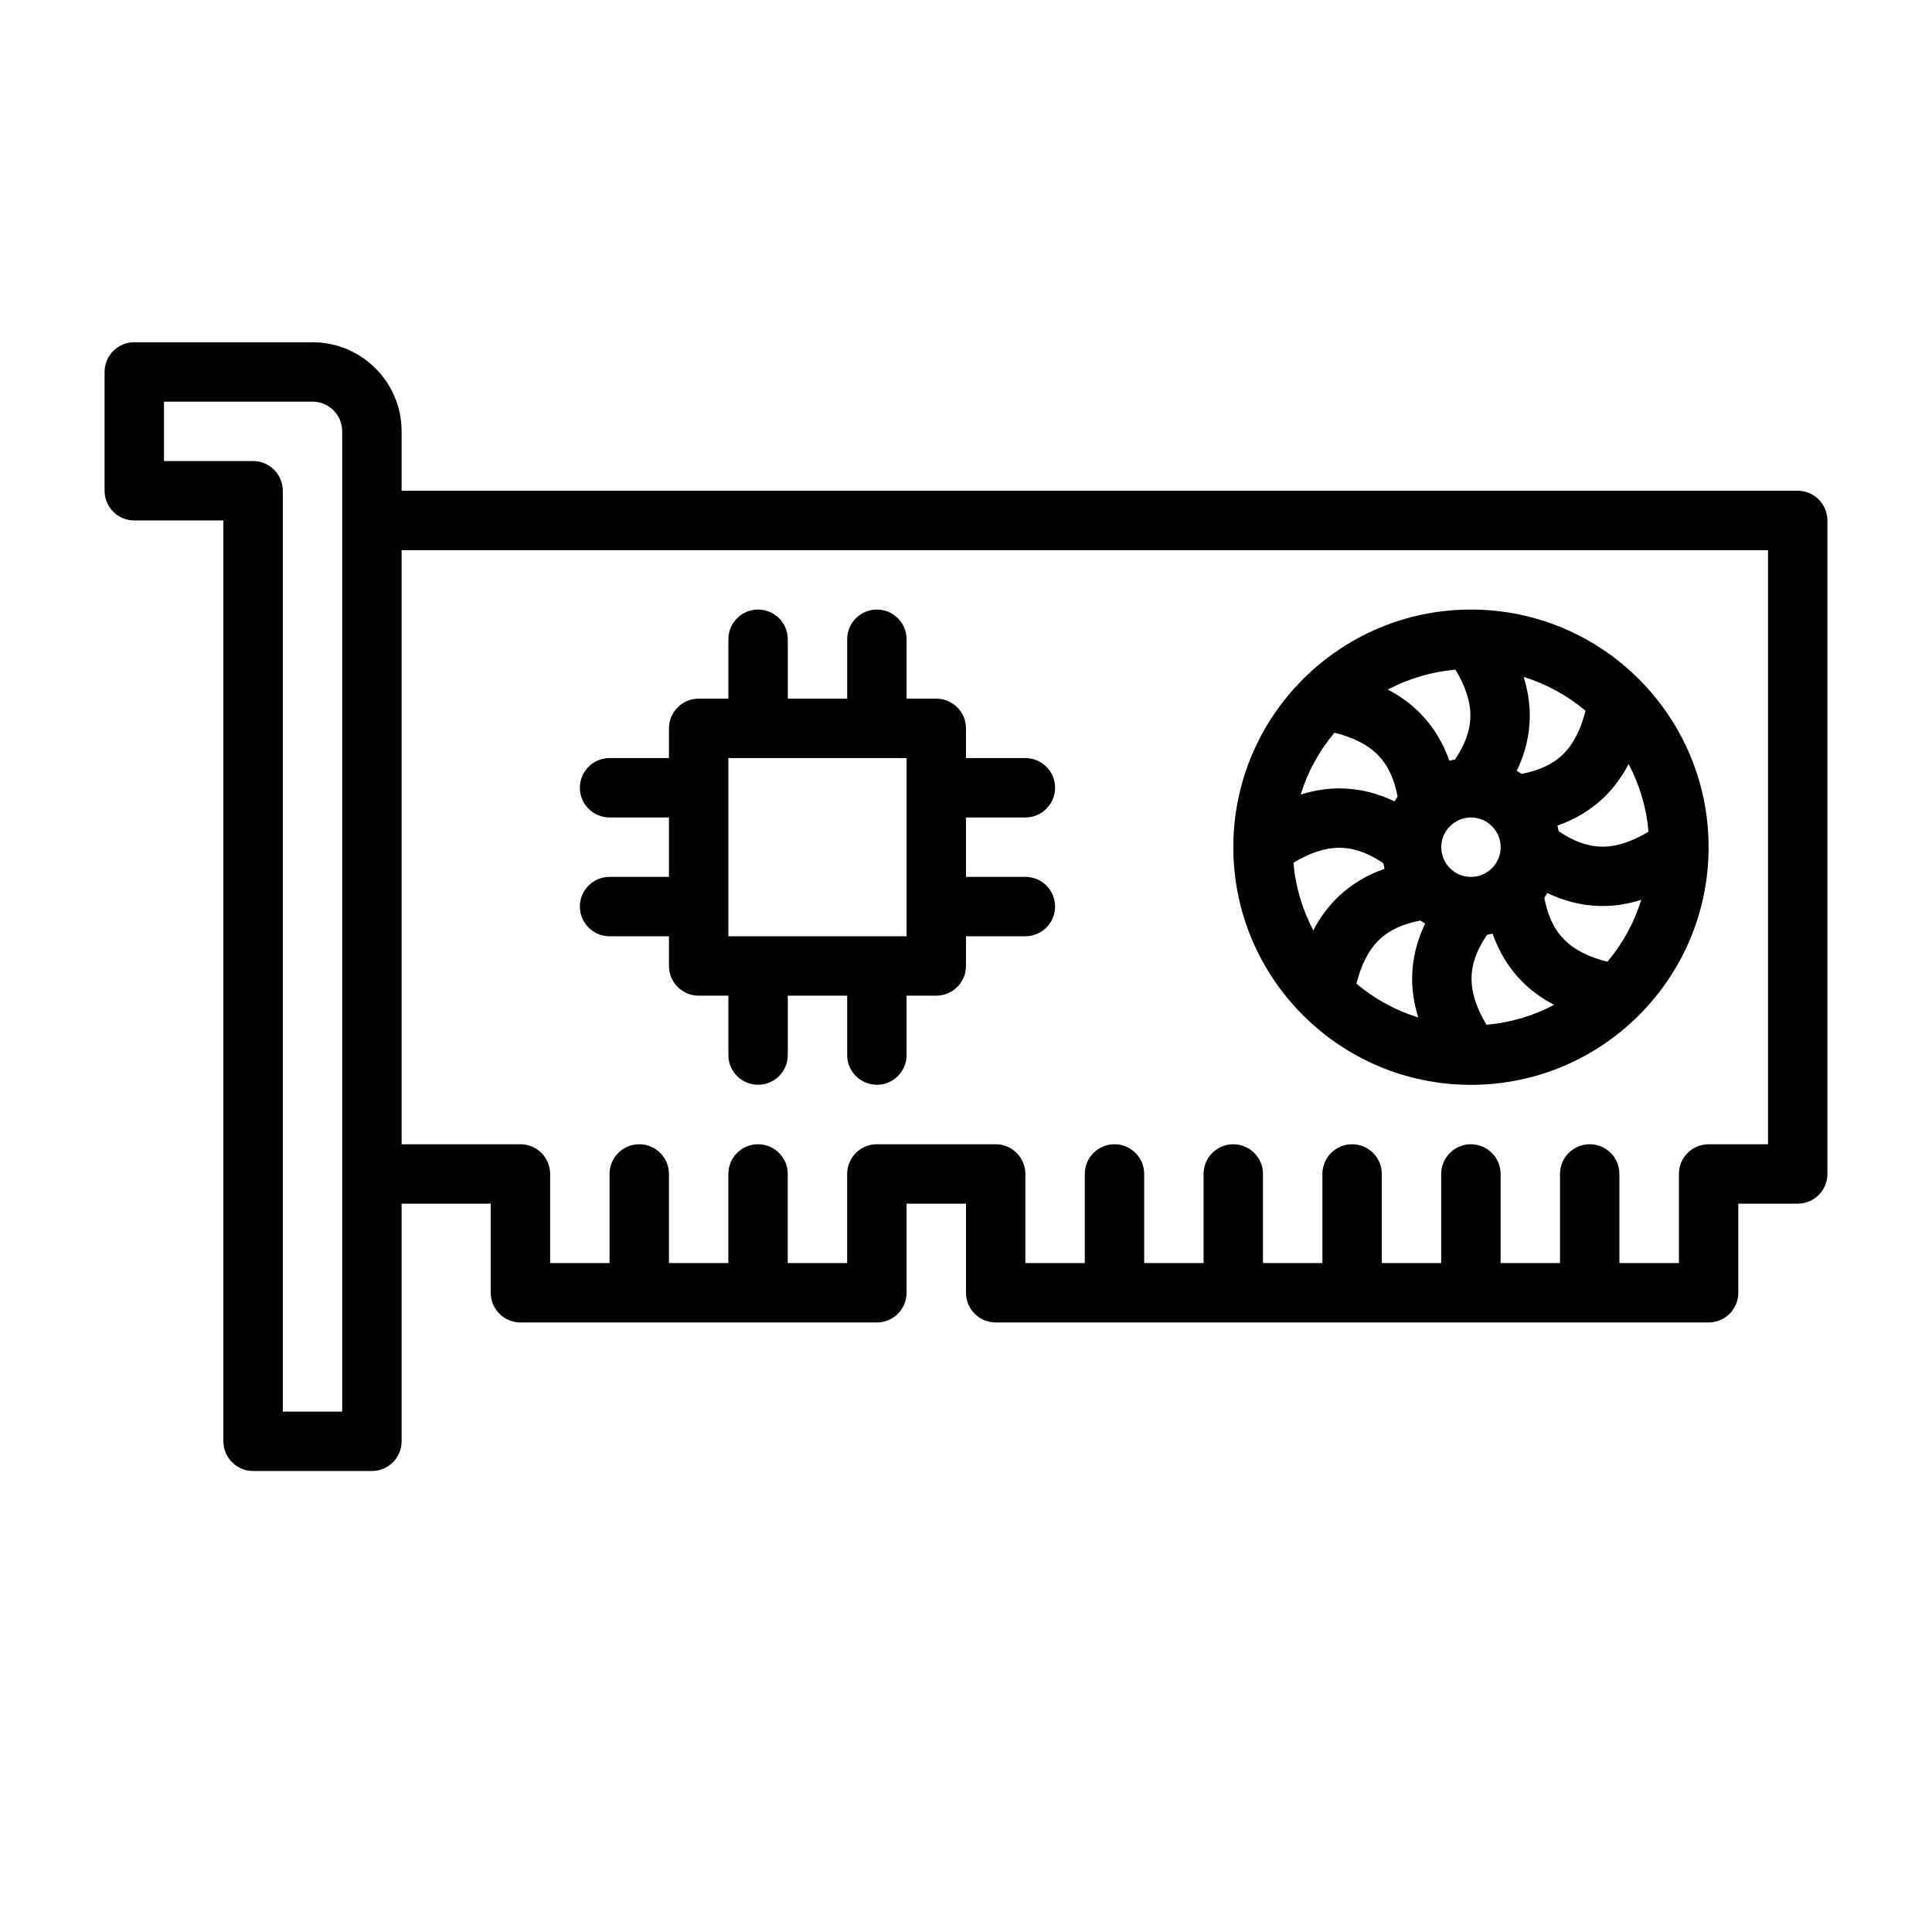 <?xml version="1.0" encoding="UTF-8"?>
<!-- Uploaded to: ICON Repo, www.svgrepo.com, Generator: ICON Repo Mixer Tools -->
<svg fill="#000000" width="800px" height="800px" version="1.1" viewBox="144 144 512 512" xmlns="http://www.w3.org/2000/svg">
 <g fill-rule="evenodd">
  <path d="m250.43 462.98h23.617v23.617c0 4.344 3.527 7.871 7.871 7.871h94.465c4.344 0 7.871-3.527 7.871-7.871v-23.617h15.742v23.617c0 4.344 3.527 7.871 7.871 7.871h188.93c4.344 0 7.871-3.527 7.871-7.871v-23.617h15.742c4.344 0 7.871-3.527 7.871-7.871v-173.18c0-4.344-3.527-7.871-7.871-7.871h-369.98v-15.742c0-13.043-10.57-23.617-23.617-23.617h-47.23c-4.344 0-7.871 3.527-7.871 7.871v31.488c0 4.344 3.527 7.871 7.871 7.871h23.617v244.03c0 4.344 3.527 7.871 7.871 7.871h31.488c4.344 0 7.871-3.527 7.871-7.871v-62.977zm-15.742 55.105h-15.742v-244.03c0-4.344-3.527-7.871-7.871-7.871h-23.617v-15.742h39.359c4.344 0 7.871 3.527 7.871 7.871v259.78zm338.5-39.359h15.742v-23.617c0-4.344 3.527-7.871 7.871-7.871h15.742v-157.44h-362.11v157.44h31.488c4.344 0 7.871 3.527 7.871 7.871v23.617h15.742v-23.617c0-4.344 3.527-7.871 7.871-7.871s7.871 3.527 7.871 7.871v23.617h15.742v-23.617c0-4.344 3.527-7.871 7.871-7.871s7.871 3.527 7.871 7.871v23.617h15.742v-23.617c0-4.344 3.527-7.871 7.871-7.871h31.488c4.344 0 7.871 3.527 7.871 7.871v23.617h15.742v-23.617c0-4.344 3.527-7.871 7.871-7.871s7.871 3.527 7.871 7.871v23.617h15.742v-23.617c0-4.344 3.527-7.871 7.871-7.871s7.871 3.527 7.871 7.871v23.617h15.742v-23.617c0-4.344 3.527-7.871 7.871-7.871s7.871 3.527 7.871 7.871v23.617h15.742v-23.617c0-4.344 3.527-7.871 7.871-7.871s7.871 3.527 7.871 7.871v23.617h15.742v-23.617c0-4.344 3.527-7.871 7.871-7.871s7.871 3.527 7.871 7.871v23.617z"/>
  <path d="m533.82 305.54c-34.754 0-62.977 28.223-62.977 62.977 0 34.754 28.223 62.977 62.977 62.977 34.754 0 62.977-28.223 62.977-62.977 0-34.754-28.223-62.977-62.977-62.977zm5.731 85.891c-0.488 0.117-0.984 0.227-1.48 0.316-2.559 3.777-4.039 7.484-4.094 11.406-0.055 3.961 1.324 8.016 3.961 12.414 6.422-0.551 12.484-2.402 17.926-5.273-3.418-1.777-6.297-3.93-8.723-6.414-3.344-3.441-5.863-7.566-7.59-12.445zm-19.145-3.481c-4.488 0.859-8.156 2.434-10.965 5.164-2.832 2.769-4.731 6.598-5.977 11.57 4.754 4 10.312 7.078 16.398 8.957-1.156-3.676-1.676-7.234-1.629-10.707 0.07-4.801 1.203-9.5 3.441-14.168-0.434-0.262-0.859-0.535-1.266-0.82zm33.668-7.289c-0.262 0.434-0.535 0.859-0.82 1.266 0.859 4.488 2.434 8.156 5.164 10.965 2.769 2.832 6.598 4.731 11.57 5.977 4-4.754 7.078-10.312 8.957-16.398-3.676 1.156-7.234 1.676-10.707 1.629-4.801-0.07-9.5-1.203-14.168-3.441zm-43.484-7.894c-3.777-2.559-7.484-4.039-11.406-4.094-3.961-0.055-8.016 1.324-12.414 3.961 0.551 6.422 2.402 12.484 5.273 17.926 1.777-3.418 3.93-6.297 6.414-8.723 3.441-3.344 7.566-5.863 12.445-7.59-0.117-0.488-0.227-0.984-0.316-1.48zm23.23-12.121c4.344 0 7.871 3.527 7.871 7.871s-3.527 7.871-7.871 7.871-7.871-3.527-7.871-7.871 3.527-7.871 7.871-7.871zm41.777-14.168c-1.777 3.418-3.93 6.297-6.414 8.723-3.441 3.344-7.566 5.863-12.445 7.59 0.117 0.488 0.227 0.984 0.316 1.48 3.777 2.559 7.484 4.039 11.406 4.094 3.961 0.055 8.016-1.324 12.414-3.961-0.551-6.422-2.402-12.484-5.273-17.926zm-77.949-8.312c-4 4.754-7.078 10.312-8.957 16.398 3.676-1.156 7.234-1.676 10.707-1.629 4.801 0.07 9.5 1.203 14.168 3.441 0.262-0.434 0.535-0.859 0.82-1.266-0.859-4.488-2.434-8.156-5.164-10.965-2.769-2.832-6.598-4.731-11.57-5.977zm50.129-14.777c1.156 3.676 1.676 7.234 1.629 10.707-0.07 4.801-1.203 9.5-3.441 14.168 0.434 0.262 0.859 0.535 1.266 0.82 4.488-0.859 8.156-2.434 10.965-5.164 2.832-2.769 4.731-6.598 5.977-11.57-4.754-4-10.312-7.078-16.398-8.957zm-18.074-1.922c-6.422 0.551-12.484 2.402-17.926 5.273 3.418 1.777 6.297 3.93 8.723 6.414 3.344 3.441 5.863 7.566 7.59 12.445 0.488-0.117 0.984-0.227 1.48-0.316 2.559-3.777 4.039-7.484 4.094-11.406 0.055-3.961-1.324-8.016-3.961-12.414z"/>
  <path d="m368.51 329.15h-15.742v-15.742c0-4.344-3.527-7.871-7.871-7.871s-7.871 3.527-7.871 7.871v15.742h-7.871c-4.344 0-7.871 3.527-7.871 7.871v7.871h-15.742c-4.344 0-7.871 3.527-7.871 7.871s3.527 7.871 7.871 7.871h15.742v15.742h-15.742c-4.344 0-7.871 3.527-7.871 7.871s3.527 7.871 7.871 7.871h15.742v7.871c0 4.344 3.527 7.871 7.871 7.871h7.871v15.742c0 4.344 3.527 7.871 7.871 7.871s7.871-3.527 7.871-7.871v-15.742h15.742v15.742c0 4.344 3.527 7.871 7.871 7.871s7.871-3.527 7.871-7.871v-15.742h7.871c4.344 0 7.871-3.527 7.871-7.871v-7.871h15.742c4.344 0 7.871-3.527 7.871-7.871s-3.527-7.871-7.871-7.871h-15.742v-15.742h15.742c4.344 0 7.871-3.527 7.871-7.871s-3.527-7.871-7.871-7.871h-15.742v-7.871c0-4.344-3.527-7.871-7.871-7.871h-7.871v-15.742c0-4.344-3.527-7.871-7.871-7.871s-7.871 3.527-7.871 7.871zm15.742 15.742v47.23h-47.23v-47.23z"/>
 </g>
</svg>